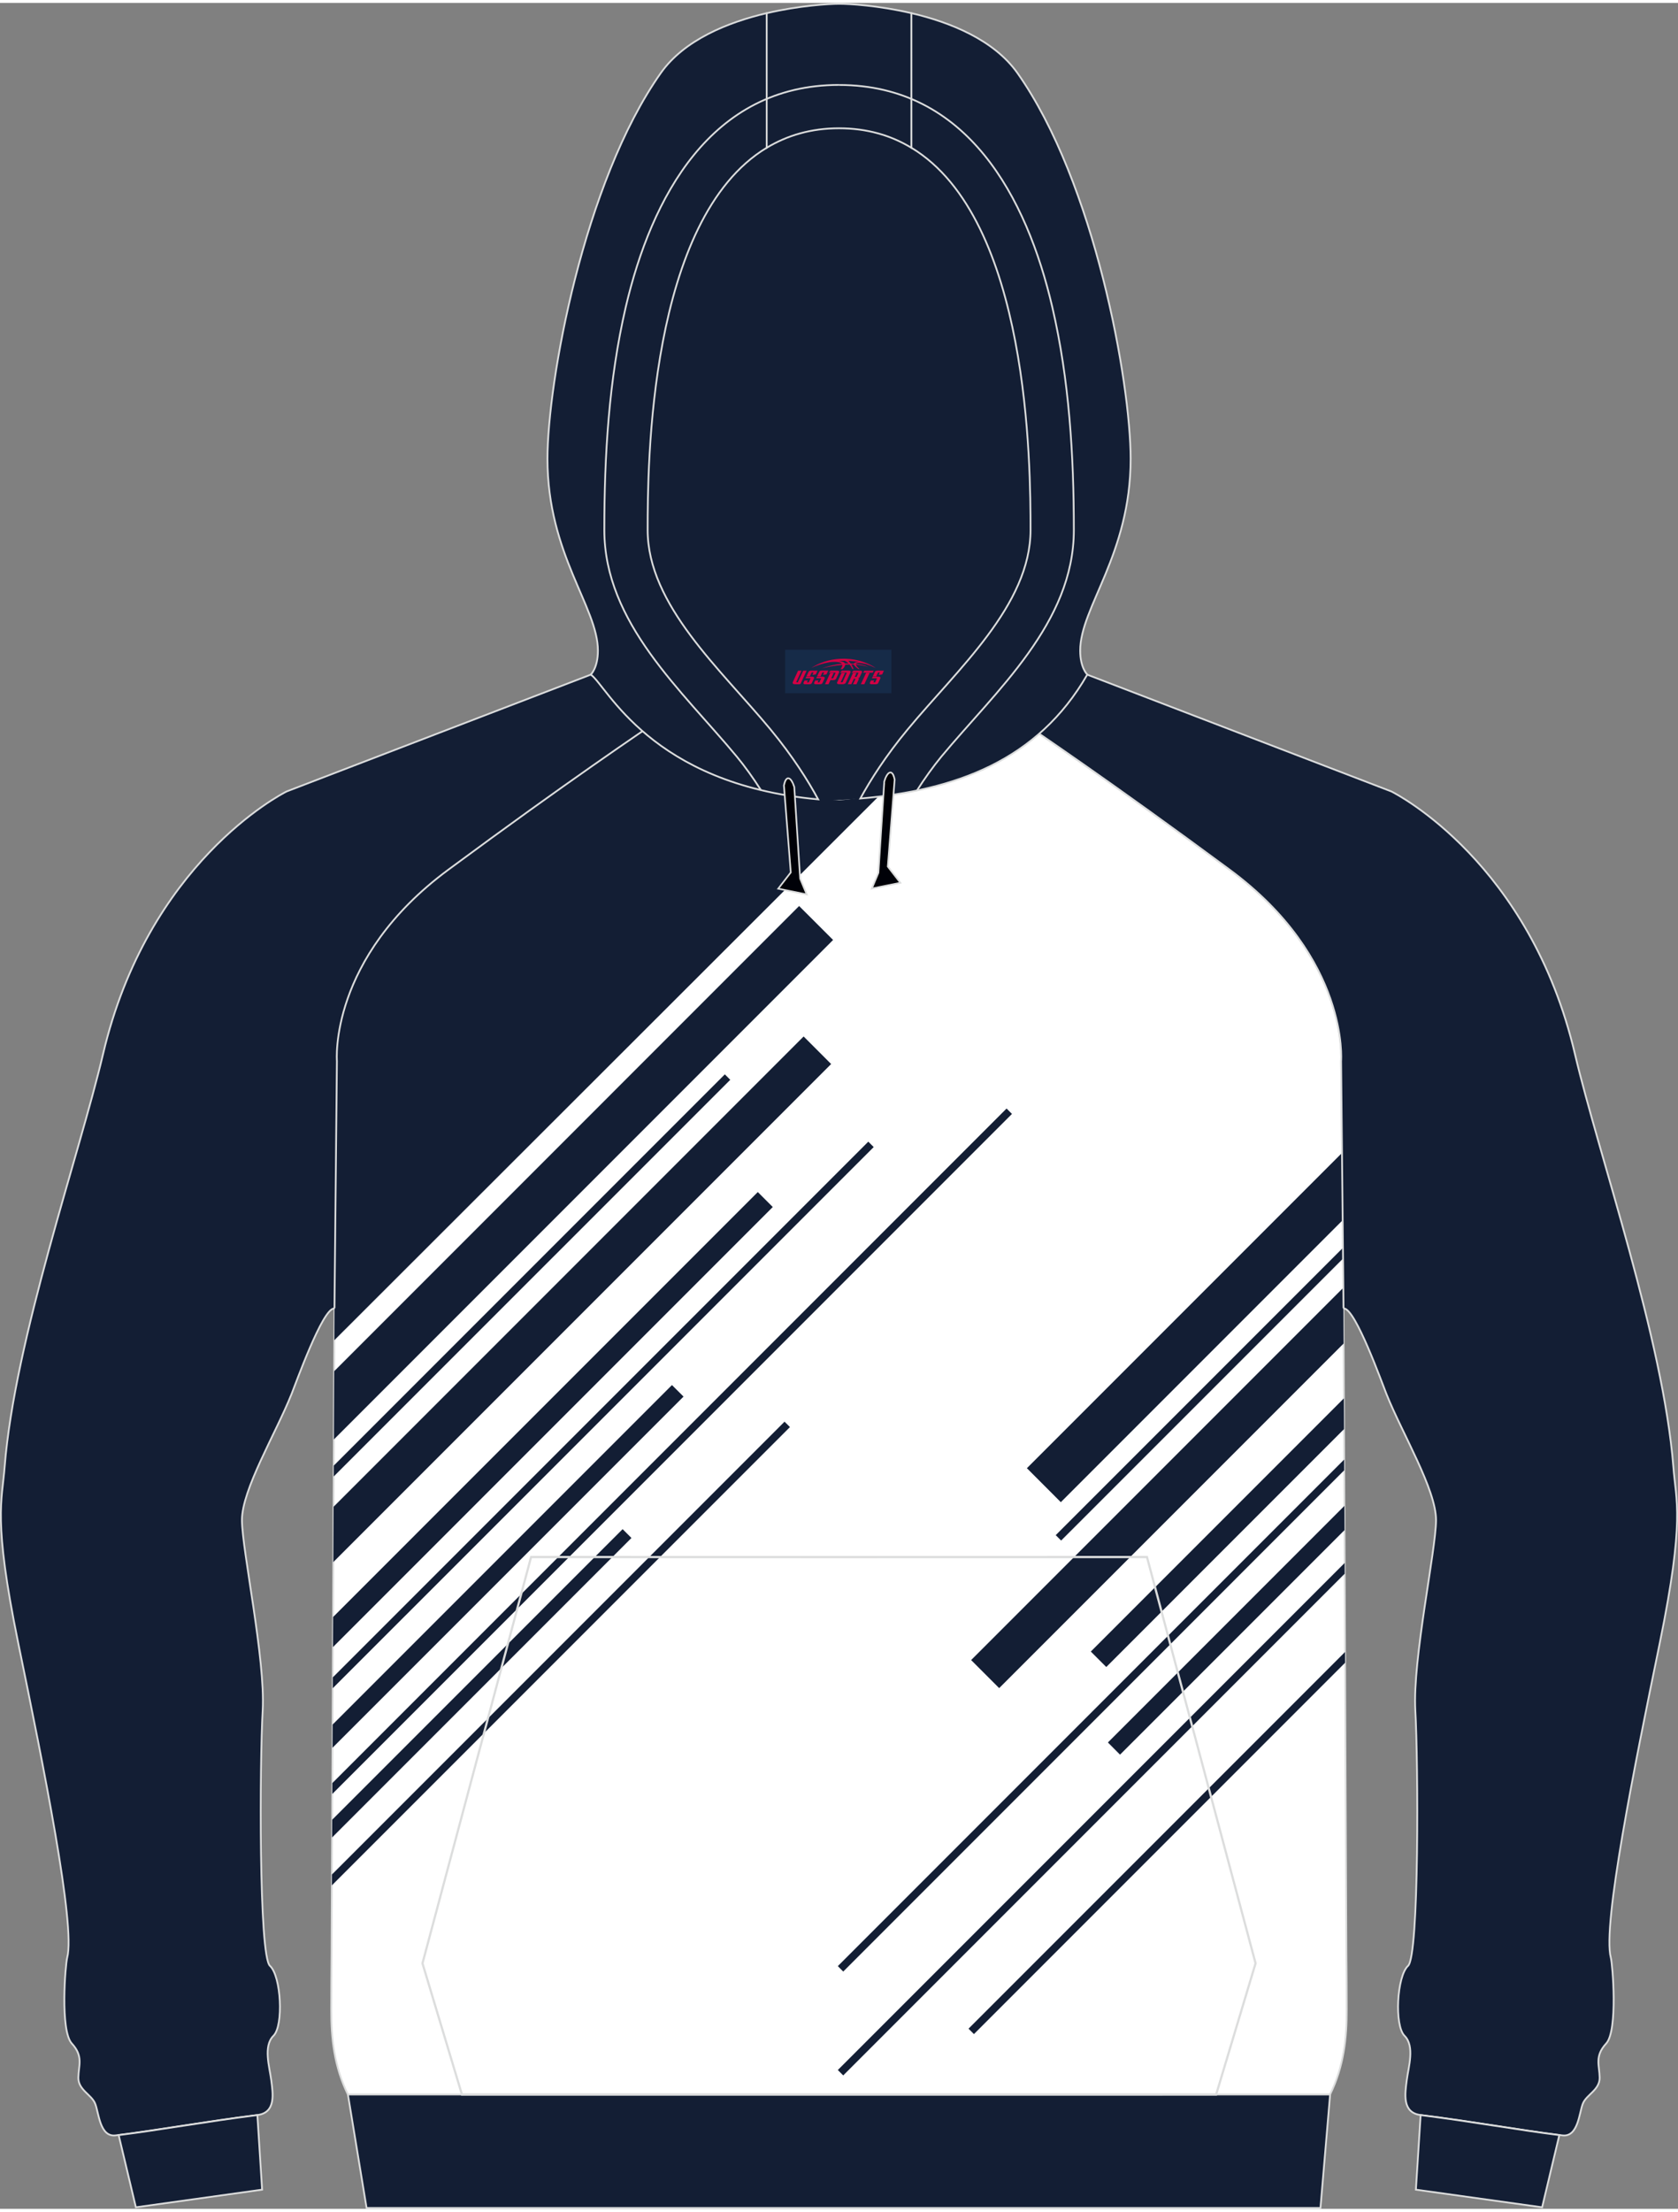 <?xml version="1.0" encoding="utf-8"?>
<!-- Generator: Adobe Illustrator 24.0.1, SVG Export Plug-In . SVG Version: 6.00 Build 0)  -->
<svg xmlns="http://www.w3.org/2000/svg" xmlns:xlink="http://www.w3.org/1999/xlink" version="1.1" id="图层_1" x="0px" y="0px" width="378px" height="498px" viewBox="0 0 378.87 497.83" enable-background="new 0 0 378.87 497.83" xml:space="preserve">
<rect x="0" y="0" width="378.87" height="497.83" fill="#808080" stroke="none"/>
<g>
	
		<path fill-rule="evenodd" clip-rule="evenodd" fill="#FFFFFF" stroke="#DCDDDD" stroke-width="0.4" stroke-miterlimit="22.926" d="   M147.75,162.49c10.92,6.8,28.51,16.66,41.68,17.47c13.17-0.81,30.76-10.67,41.68-17.47c6.69,4.55,22.48,15.33,46.56,33.13   c27.06,20,25.14,43.18,25.14,43.18l0.52,54.43c-0.02,0.48-0.02,0.95,0.01,1.41l0.03,6.73l0.63,139.1   c0.04,4.12,0.07,8.23,0.07,12.32c0.03,6.41-0.64,12.9-3.76,19.23H189.43H78.55c-3.12-6.33-3.79-12.82-3.76-19.23   c0-4.08,0.03-8.19,0.07-12.32l0.63-139.1l0.03-6.73c0.03-0.46,0.03-0.93,0.01-1.41l0.52-54.43c0,0-1.92-23.18,25.14-43.18   C125.27,177.82,141.06,167.05,147.75,162.49z"/>
	<g>
		<path fill-rule="evenodd" clip-rule="evenodd" fill="#131E34" d="M75.49,301.8L199.45,178c-3.49,1.06-6.88,1.77-10.02,1.96    c-13.17-0.81-30.76-10.67-41.68-17.47c-6.69,4.56-22.48,15.33-46.56,33.13c-27.06,20-25.14,43.18-25.14,43.18l-0.52,54.43    c0.02,0.48,0.02,0.95-0.01,1.41l-0.03,6.73L75.49,301.8z"/>
		<polygon fill-rule="evenodd" clip-rule="evenodd" fill="#131E34" points="188.1,211.47 180.43,203.81 75.46,308.79 75.39,324.19       "/>
		<polygon fill-rule="evenodd" clip-rule="evenodd" fill="#131E34" points="187.66,239.47 181.45,233.25 75.32,339.38 75.26,351.87       "/>
		<polygon fill-rule="evenodd" clip-rule="evenodd" fill="#131E34" points="164.88,243.03 163.66,241.8 75.36,330.1 75.35,332.55       "/>
		<polygon fill-rule="evenodd" clip-rule="evenodd" fill="#131E34" points="197.27,258.21 196.05,256.99 75.14,377.89 75.13,380.34       "/>
		<polygon fill-rule="evenodd" clip-rule="evenodd" fill="#131E34" points="228.49,250.73 227.27,249.51 75.04,401.74 75.03,404.2       "/>
		<polygon fill-rule="evenodd" clip-rule="evenodd" fill="#131E34" points="174.48,271.74 171.1,268.36 75.21,364.26 75.18,371.05       "/>
		<polygon fill-rule="evenodd" clip-rule="evenodd" fill="#131E34" points="154.33,314.52 151.72,311.92 75.1,388.54 75.07,393.78       "/>
		<polygon fill-rule="evenodd" clip-rule="evenodd" fill="#131E34" points="142.57,346.43 140.58,344.44 75,410.02 74.98,414.02       "/>
		<polygon fill-rule="evenodd" clip-rule="evenodd" fill="#131E34" points="178.36,321.4 177.14,320.18 74.94,422.38 74.93,424.83       "/>
		<polygon fill-rule="evenodd" clip-rule="evenodd" fill="#131E34" points="303.01,259.53 231.86,330.68 239.52,338.35     303.15,274.72   "/>
		<polygon fill-rule="evenodd" clip-rule="evenodd" fill="#131E34" points="303.21,280.95 238.37,345.79 239.59,347.01     303.24,283.37   "/>
		<polygon fill-rule="evenodd" clip-rule="evenodd" fill="#131E34" points="303.49,328.73 189.17,443.05 190.39,444.28     303.5,331.16   "/>
		<polygon fill-rule="evenodd" clip-rule="evenodd" fill="#131E34" points="303.6,352.07 189.17,466.5 190.39,467.72 303.61,354.5       "/>
		<polygon fill-rule="evenodd" clip-rule="evenodd" fill="#131E34" points="303.69,372.16 218.68,457.17 219.9,458.39 303.7,374.59       "/>
		<path fill-rule="evenodd" clip-rule="evenodd" fill="#131E34" d="M303.3,289.95l-84.03,84.03l6.33,6.33l77.77-77.77l-0.01-1.17    l-0.03-6.73c-0.03-0.46-0.03-0.93-0.01-1.41L303.3,289.95z"/>
		<polygon fill-rule="evenodd" clip-rule="evenodd" fill="#131E34" points="303.43,314.92 246.29,372.06 249.78,375.55     303.46,321.86   "/>
		<polygon fill-rule="evenodd" clip-rule="evenodd" fill="#131E34" points="303.54,339.19 250.15,392.58 252.89,395.33     303.57,344.66   "/>
	</g>
	
		<path fill-rule="evenodd" clip-rule="evenodd" fill="#131E34" stroke="#DCDDDD" stroke-width="0.4" stroke-miterlimit="22.926" d="   M303.35,294.43l0.15,0.22c2.61,0.22,8.56,16.85,9.54,19.29c3.57,8.94,11.23,21.57,11.2,28.5c-0.05,6.92-5.32,31.34-4.68,42.9   c0.67,11.55,0.89,55.37-1.64,57.65c-2.53,2.3-3.13,13.48-0.79,15.79c2.36,2.35,0.88,7.03,0.5,10c-0.38,2.98-1.14,7.34,3.12,7.88   c11.8,1.46,22.44,3.42,31.99,4.59c3.62,0.48,3.81-5.15,4.65-7.17c0.79-2.02,3.82-3.07,3.79-5.85c-0.04-2.79-1.2-4.81,1.48-7.72   c2.68-2.92,1.45-17.82,1.04-19.37c-1.92-7.27,5.31-43.08,11.07-71.08l0,0c5.72-27.97,3.63-31.99,3.05-39.7   c-2.28-28.75-16.8-70.17-22.21-93.11c-10.13-43.11-40.12-58.62-41.45-59.29l-68.69-26.37l-16.44,9.51   c4.97,3.4,21.57,14.53,48.63,34.53s25.14,43.18,25.14,43.18L303.35,294.43z"/>
	
		<path fill-rule="evenodd" clip-rule="evenodd" fill="#131E34" stroke="#DCDDDD" stroke-width="0.4" stroke-miterlimit="22.926" d="   M75.52,294.43l-0.15,0.22c-2.61,0.22-8.56,16.85-9.54,19.29c-3.57,8.94-11.23,21.57-11.2,28.5c0.05,6.92,5.32,31.34,4.68,42.9   c-0.67,11.55-0.89,55.37,1.64,57.65c2.53,2.3,3.13,13.48,0.79,15.79c-2.36,2.35-0.88,7.03-0.5,10c0.38,2.98,1.14,7.34-3.12,7.88   c-11.8,1.46-22.44,3.42-31.99,4.59c-3.62,0.48-3.81-5.15-4.65-7.17c-0.79-2.02-3.82-3.07-3.79-5.85c0.04-2.79,1.2-4.81-1.48-7.72   c-2.68-2.92-1.45-17.82-1.04-19.37c1.92-7.27-5.31-43.08-11.07-71.08l0,0c-5.72-27.97-3.63-31.99-3.05-39.7   c2.28-28.75,16.8-70.17,22.21-93.11c10.13-43.11,40.12-58.62,41.45-59.29l68.69-26.37l16.44,9.51   c-4.97,3.4-21.57,14.53-48.63,34.53s-25.14,43.18-25.14,43.18L75.52,294.43z"/>
	
		<path fill-rule="evenodd" clip-rule="evenodd" fill="#131E34" stroke="#DCDDDD" stroke-width="0.4" stroke-miterlimit="22.926" d="   M30.68,497.48l28.5-3.98l-1.07-16.83c-11.44,1.45-21.82,3.32-31.16,4.5c-0.07,0-0.09,0-0.16,0l0,0l0,0L30.68,497.48z"/>
	
		<path fill-rule="evenodd" clip-rule="evenodd" fill="#131E34" stroke="#DCDDDD" stroke-width="0.4" stroke-miterlimit="22.926" d="   M348.19,497.48l-28.5-3.98l1.07-16.83c11.44,1.45,21.83,3.32,31.16,4.5c0.07,0,0.09,0,0.16,0l0,0l0,0L348.19,497.48z"/>
	
		<polygon fill-rule="evenodd" clip-rule="evenodd" fill="#131E34" stroke="#DCDDDD" stroke-width="0.4" stroke-miterlimit="22.926" points="   78.56,472.03 300.32,472.03 298.14,497.63 82.77,497.63  "/>
	<path fill-rule="evenodd" clip-rule="evenodd" fill="#131E34" d="M200.17,178.92L200.17,178.92l-0.45,0.07L200.17,178.92   L200.17,178.92L200.17,178.92L200.17,178.92z M194.25,179.55c2.28-4.17,5.73-9.62,10.72-15.63c11.13-13.45,27.71-28.02,27.71-44.96   c0-14.44-0.19-70.17-26.91-86.28c-4.59-2.78-9.99-4.4-16.33-4.4s-11.7,1.62-16.33,4.4c-26.7,16.11-26.89,71.84-26.89,86.28   c0,16.93,16.57,31.5,27.71,44.96c5.06,6.1,8.51,11.61,10.79,15.82c1.04,0.1,2.09,0.16,3.19,0.22   C190.04,179.87,192.16,179.73,194.25,179.55L194.25,179.55L194.25,179.55L194.25,179.55L194.25,179.55z M184.7,179.73L184.7,179.73   c-0.35-0.03-0.71-0.05-1.02-0.12C184.01,179.66,184.35,179.7,184.7,179.73L184.7,179.73L184.7,179.73L184.7,179.73z M183.11,179.58   c-1.48-0.16-2.91-0.35-4.33-0.57h0.03C180.2,179.23,181.63,179.42,183.11,179.58L183.11,179.58z"/>
	
		<path fill-rule="evenodd" clip-rule="evenodd" fill="#131E34" stroke="#DCDDDD" stroke-width="0.4" stroke-miterlimit="22.926" d="   M205.77,2.31c8.77,2.05,18.63,6.01,23.95,13.51c17.47,24.71,25.56,69.89,25.56,87.07c0,21.58-11.39,33.48-11.39,43.28   c0,3.86,1.55,5.34,1.61,5.41c-11.25,19.52-29.89,26.13-51.25,27.97c2.28-4.17,5.73-9.62,10.72-15.63   c11.13-13.45,27.71-28.02,27.71-44.96c0-14.44-0.19-70.17-26.91-86.28L205.77,2.31L205.77,2.31L205.77,2.31L205.77,2.31   L205.77,2.31z M173.12,32.68c-26.7,16.11-26.89,71.84-26.89,86.28c0,16.93,16.57,31.5,27.71,44.96c5.06,6.1,8.51,11.61,10.79,15.82   c-37.92-3.45-47.64-25.59-51.34-28.16c0,0,1.61-1.48,1.61-5.41c0-9.81-11.39-21.71-11.39-43.28c0-17.18,8.13-62.36,25.59-87.07   c5.29-7.5,15.19-11.46,23.91-13.51L173.12,32.68L173.12,32.68L173.12,32.68L173.12,32.68z"/>
	
		<path fill-rule="evenodd" clip-rule="evenodd" fill="#131E34" stroke="#DCDDDD" stroke-width="0.4" stroke-miterlimit="22.926" d="   M205.77,2.31v30.38c-4.59-2.78-9.99-4.4-16.33-4.4s-11.7,1.62-16.33,4.4V2.32c7.44-1.74,14.08-2.12,16.33-2.12   C191.71,0.19,198.33,0.57,205.77,2.31L205.77,2.31z"/>
	<g>
		<path fill="none" stroke="#DCDDDD" stroke-width="0.756" stroke-miterlimit="22.926" d="M201.81,175.28l-1.55,19.68l2.69,3.48    l-5.79,1.17l1.36-3.26l1.33-20.66C199.84,175.69,201.08,171.86,201.81,175.28L201.81,175.28z"/>
		<path fill-rule="evenodd" clip-rule="evenodd" fill="#000108" d="M201.81,175.28l-1.55,19.68l2.69,3.48l-5.79,1.17l1.36-3.26    l1.33-20.66C199.84,175.69,201.08,171.86,201.81,175.28L201.81,175.28z"/>
	</g>
	<g>
		<path fill="none" stroke="#DCDDDD" stroke-width="0.756" stroke-miterlimit="22.926" d="M177.19,176.61l1.55,19.68l-2.69,3.48    l5.79,1.17l-1.36-3.26l-1.33-20.69C179.16,176.99,177.94,173.16,177.19,176.61L177.19,176.61z"/>
		<path fill-rule="evenodd" clip-rule="evenodd" fill="#000108" d="M177.19,176.61l1.55,19.68l-2.69,3.48l5.79,1.17l-1.36-3.26    l-1.33-20.69C179.16,176.99,177.94,173.16,177.19,176.61L177.19,176.61z"/>
	</g>
	<path fill="none" stroke="#DCDDDD" stroke-width="0.4" stroke-miterlimit="22.926" d="M171.79,177.62   c-1.77-2.76-3.6-5.31-5.41-7.5c-12.34-14.9-29.93-30.18-29.93-51.16c0-16.83,1.02-33.92,4.84-50.34   c5.79-24.74,19.23-50.11,48.14-50.11 M207.03,177.75c1.77-2.78,3.67-5.41,5.48-7.62c12.36-14.9,29.95-30.18,29.95-51.16   c0-16.83-1.04-33.92-4.87-50.34c-5.77-24.74-19.2-50.11-48.14-50.11"/>
	
	<polygon fill="none" stroke="#DCDDDD" stroke-width="0.5" stroke-miterlimit="22.926" points="274.59,472.03 283.49,442.42    258.97,350.73 189.44,350.74 119.91,350.73 95.39,442.42 104.3,472.04 259.02,472.04  "/>
</g>
<g id="tag_logo">
	<rect y="145.97" fill="#162B48" width="24" height="9.818" x="177.27"/>
	<g>
		<path fill="#D30044" d="M193.23,149.16l0.005-0.011c0.131-0.311,1.085-0.262,2.351,0.071c0.715,0.24,1.44,0.54,2.193,0.9    c-0.218-0.147-0.447-0.289-0.682-0.42l0.011,0.005l-0.011-0.005c-1.478-0.845-3.218-1.418-5.1-1.62    c-1.282-0.115-1.658-0.082-2.411-0.055c-2.449,0.142-4.68,0.905-6.458,2.095c1.26-0.638,2.722-1.075,4.195-1.336    c1.467-0.18,2.476-0.033,2.771,0.344c-1.691,0.175-3.469,0.633-4.555,1.075c1.156-0.338,2.967-0.665,4.647-0.813    c0.016,0.251-0.115,0.567-0.415,0.96h0.475c0.376-0.382,0.584-0.725,0.595-1.004c0.333-0.022,0.66-0.033,0.971-0.033    C192.06,149.6,192.27,149.95,192.47,150.34h0.262c-0.125-0.344-0.295-0.687-0.518-1.036c0.207,0,0.393,0.005,0.567,0.011    c0.104,0.267,0.496,0.66,1.058,1.025h0.245c-0.442-0.365-0.753-0.753-0.835-1.004c1.047,0.065,1.696,0.224,2.885,0.513    C195.05,149.42,194.31,149.25,193.23,149.16z M190.79,149.07c-0.164-0.295-0.655-0.485-1.402-0.551    c0.464-0.033,0.922-0.055,1.364-0.055c0.311,0.147,0.589,0.344,0.84,0.589C191.33,149.05,191.06,149.06,190.79,149.07z M192.77,149.12c-0.224-0.016-0.458-0.027-0.715-0.044c-0.147-0.202-0.311-0.398-0.502-0.6c0.082,0,0.164,0.005,0.24,0.011    c0.72,0.033,1.429,0.125,2.138,0.273C193.26,148.72,192.88,148.88,192.77,149.12z"/>
		<path fill="#D30044" d="M180.19,150.7L179.02,153.25C178.84,153.62,179.11,153.76,179.59,153.76l0.873,0.005    c0.115,0,0.251-0.049,0.327-0.175l1.342-2.891H181.35L180.13,153.33H179.96c-0.147,0-0.185-0.033-0.147-0.125l1.156-2.504H180.19L180.19,150.7z M182.05,152.05h1.271c0.36,0,0.584,0.125,0.442,0.425L183.29,153.51C183.19,153.73,182.92,153.76,182.69,153.76H181.77c-0.267,0-0.442-0.136-0.349-0.333l0.235-0.513h0.742L182.22,153.29C182.2,153.34,182.24,153.35,182.3,153.35h0.18    c0.082,0,0.125-0.016,0.147-0.071l0.376-0.813c0.011-0.022,0.011-0.044-0.055-0.044H181.88L182.05,152.05L182.05,152.05z M182.87,151.98h-0.78l0.475-1.025c0.098-0.218,0.338-0.256,0.578-0.256H184.59L184.2,151.54L183.42,151.66l0.262-0.562H183.39c-0.082,0-0.12,0.016-0.147,0.071L182.87,151.98L182.87,151.98z M184.46,152.05L184.29,152.42h1.069c0.06,0,0.06,0.016,0.049,0.044    L185.03,153.28C185.01,153.33,184.97,153.35,184.89,153.35H184.71c-0.055,0-0.104-0.011-0.082-0.06l0.175-0.376H184.06L183.83,153.43C183.73,153.62,183.91,153.76,184.18,153.76h0.916c0.24,0,0.502-0.033,0.605-0.251l0.475-1.031c0.142-0.3-0.082-0.425-0.442-0.425H184.46L184.46,152.05z M185.27,151.98l0.371-0.818c0.022-0.055,0.06-0.071,0.147-0.071h0.295L185.82,151.65l0.791-0.115l0.387-0.845H185.55c-0.24,0-0.48,0.038-0.578,0.256L184.5,151.98L185.27,151.98L185.27,151.98z M187.67,152.44h0.278c0.087,0,0.153-0.022,0.202-0.115    l0.496-1.075c0.033-0.076-0.011-0.12-0.125-0.12H187.12l0.431-0.431h1.522c0.355,0,0.485,0.153,0.393,0.355l-0.676,1.445    c-0.06,0.125-0.175,0.333-0.644,0.327l-0.649-0.005L187.06,153.76H186.28l1.178-2.558h0.785L187.67,152.44L187.67,152.44z     M190.26,153.25c-0.022,0.049-0.06,0.076-0.142,0.076h-0.191c-0.082,0-0.109-0.027-0.082-0.076l0.944-2.051h-0.785l-0.987,2.138    c-0.125,0.273,0.115,0.415,0.453,0.415h0.72c0.327,0,0.649-0.071,0.769-0.322l1.085-2.384c0.093-0.202-0.06-0.355-0.415-0.355    h-1.533l-0.431,0.431h1.38c0.115,0,0.164,0.033,0.131,0.104L190.26,153.25L190.26,153.25z M192.98,152.12h0.278    c0.087,0,0.158-0.022,0.202-0.115l0.344-0.753c0.033-0.076-0.011-0.12-0.125-0.12h-1.402l0.425-0.431h1.527    c0.355,0,0.485,0.153,0.393,0.355l-0.529,1.124c-0.044,0.093-0.147,0.18-0.393,0.18c0.224,0.011,0.256,0.158,0.175,0.327    l-0.496,1.075h-0.785l0.54-1.167c0.022-0.055-0.005-0.087-0.104-0.087h-0.235L192.21,153.76h-0.785l1.178-2.558h0.785L192.98,152.12L192.98,152.12z M195.55,151.21L194.37,153.76h0.785l1.184-2.558H195.55L195.55,151.21z M197.06,151.14l0.202-0.431h-2.1l-0.295,0.431    H197.06L197.06,151.14z M197.04,152.05h1.271c0.36,0,0.584,0.125,0.442,0.425l-0.475,1.031c-0.104,0.218-0.371,0.251-0.605,0.251    h-0.916c-0.267,0-0.442-0.136-0.349-0.333l0.235-0.513h0.742L197.21,153.29c-0.022,0.049,0.022,0.06,0.082,0.06h0.18    c0.082,0,0.125-0.016,0.147-0.071l0.376-0.813c0.011-0.022,0.011-0.044-0.049-0.044h-1.069L197.04,152.05L197.04,152.05z     M197.85,151.98H197.07l0.475-1.025c0.098-0.218,0.338-0.256,0.578-0.256h1.451l-0.387,0.845l-0.791,0.115l0.262-0.562h-0.295    c-0.082,0-0.12,0.016-0.147,0.071L197.85,151.98z"/>
	</g>
</g>
</svg>